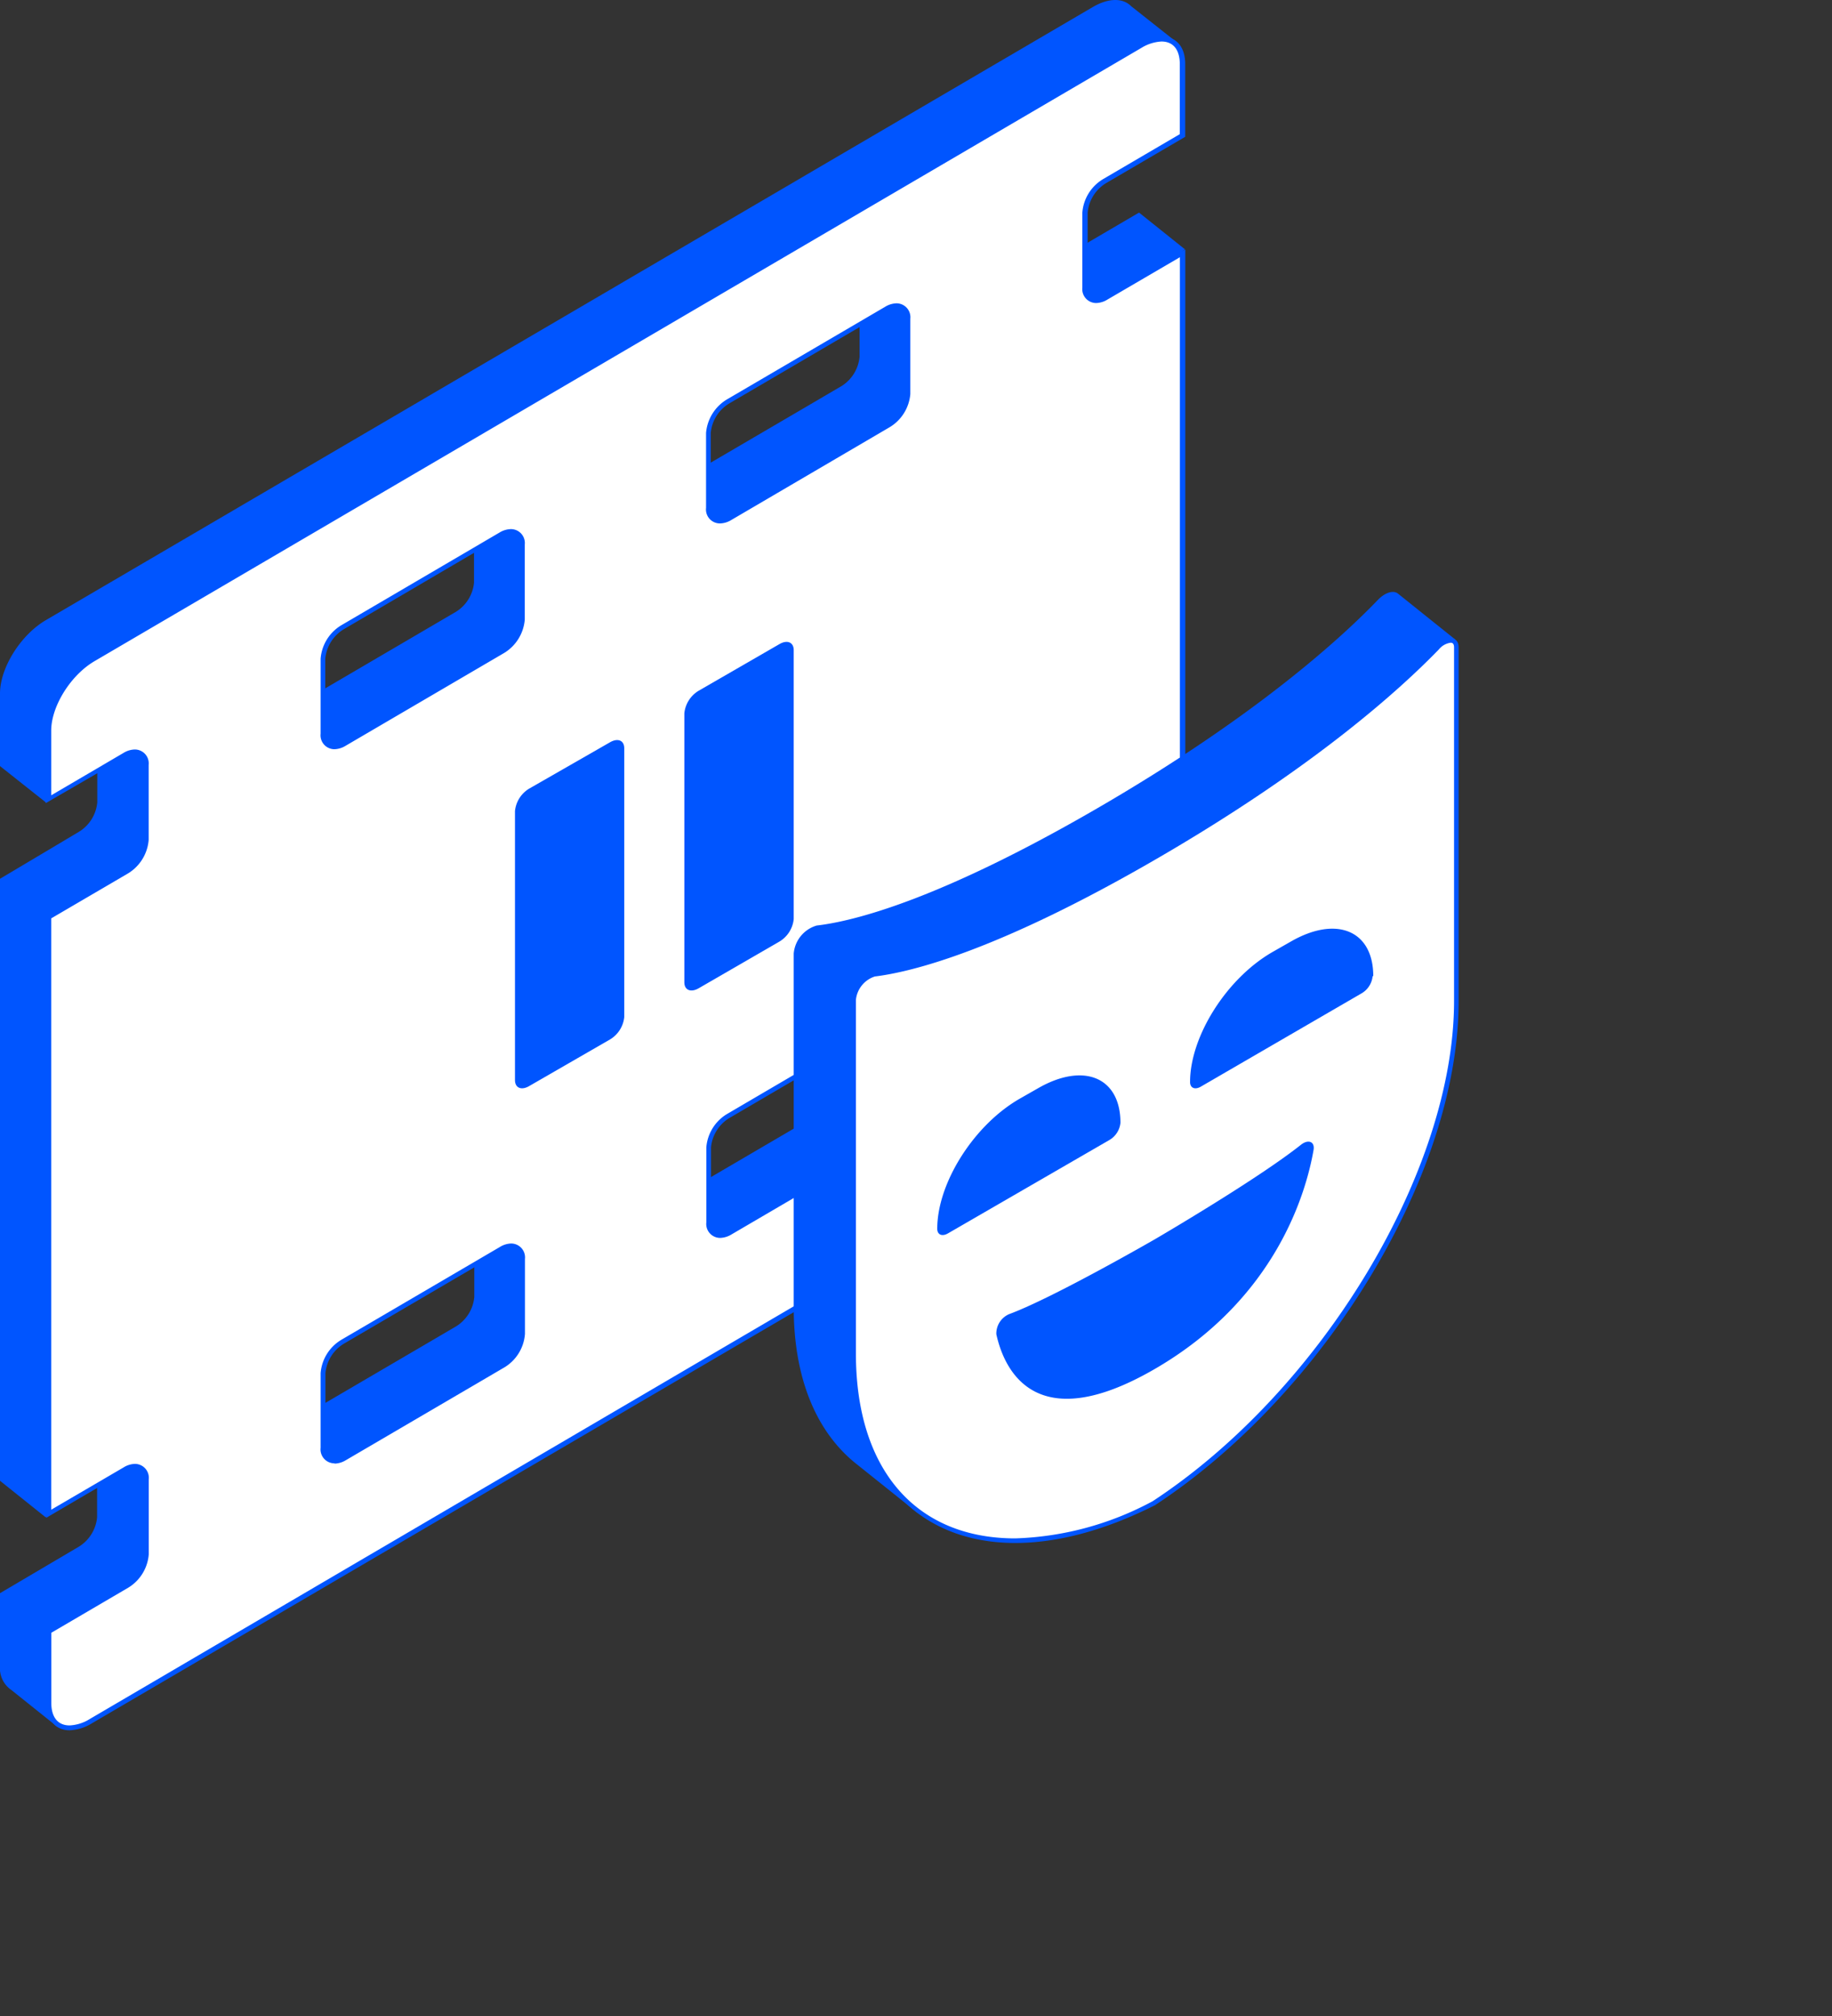 <?xml version="1.0" encoding="UTF-8"?> <svg xmlns="http://www.w3.org/2000/svg" id="Слой_1" data-name="Слой 1" viewBox="0 0 200 220"><rect x="0" y="0" width="200" height="220" fill="#333333" stroke="none"/> <defs> <style>.cls-1{fill:#05f;}.cls-2{fill:#fff;}</style> </defs> <title>Монтажная область 40 копия 7</title> <path class="cls-1" d="M129.35,105.16l-5-4-8.66,5.06c-1.09.65-2,.25-2-.88V97.13a4.22,4.22,0,0,1,2-3.21l8.66-5.06,0-57.24,5-4.42-5-4-8.66,5.07c-1.1.64-2,.25-2-.88V19.17a4.22,4.22,0,0,1,2-3.21l8.66-5.07v-4l4-2.37L123.48.67h0c-.88-.89-2.42-.93-4.18.1L5,67.68c-2.75,1.61-5,5.2-5,8v7.92l5.05,4,2-8.18,1.57-.92c1.1-.64,2-.25,2,.88v8.18a4.21,4.21,0,0,1-2,3.21L0,95.9l0,65.69,5,4,3.79-9.19c1-.5,1.81-.1,1.81,1v8.18a4.22,4.22,0,0,1-2,3.21L0,173.86v7.92a2.89,2.89,0,0,0,1.26,2.66h0l5,4,2.4-4-.9-2.11,111.51-65.26a11,11,0,0,0,4.79-6.6l1.68,1.75ZM30.45,67.85a4.22,4.22,0,0,1,2-3.21L49.75,54.51c1.1-.64,2-.25,2,.88v8.18a4.21,4.21,0,0,1-2,3.21L32.45,76.91c-1.1.65-2,.25-2-.88Zm19.33,76.9L32.47,154.88c-1.1.64-2,.25-2-.88v-8.18a4.21,4.21,0,0,1,2-3.21l17.31-10.14c1.1-.64,2-.24,2,.89v8.18A4.22,4.22,0,0,1,49.78,144.75ZM72.54,43.22a4.21,4.21,0,0,1,2-3.21L91.84,29.88c1.1-.65,2-.25,2,.88v8.18a4.22,4.22,0,0,1-2,3.21L74.53,52.28c-1.09.64-2,.25-2-.88Zm19.33,76.89L74.56,130.24c-1.1.65-2,.25-2-.88v-8.18a4.22,4.22,0,0,1,2-3.21l17.31-10.13c1.1-.64,2-.25,2,.88v8.18A4.21,4.21,0,0,1,91.87,120.11Z"></path> <path class="cls-2" d="M7.6,188.54c-1.42,0-2.27-1-2.27-2.72V178l8.53-5A4.45,4.45,0,0,0,16,169.62v-8.18A1.28,1.28,0,0,0,14.71,160a2.29,2.29,0,0,0-1.11.34l-8.28,4.85,0-65.11,8.53-5a4.41,4.41,0,0,0,2.11-3.42V83.48A1.27,1.27,0,0,0,14.69,82a2.26,2.26,0,0,0-1.11.34L5.3,87.23V79.74c0-2.74,2.18-6.24,4.85-7.81L124.47,5a4.81,4.81,0,0,1,2.33-.74c1.42,0,2.27,1,2.27,2.73v7.77l-8.53,5a4.42,4.42,0,0,0-2.11,3.42v8.18a1.27,1.27,0,0,0,1.26,1.44,2.32,2.32,0,0,0,1.11-.34l8.28-4.85,0,65.12-8.53,5a4.42,4.42,0,0,0-2.12,3.43v8.18a1.55,1.55,0,0,0,.34,1,1.17,1.17,0,0,0,.92.4,2.17,2.17,0,0,0,1.1-.35l8.28-4.84v7.48c0,2.74-2.18,6.24-4.85,7.81L9.93,187.8A4.71,4.71,0,0,1,7.6,188.54ZM55.8,136a2.25,2.25,0,0,0-1.1.34L37.38,146.43a4.42,4.42,0,0,0-2.11,3.42V158a1.27,1.27,0,0,0,1.26,1.44,2.29,2.29,0,0,0,1.11-.34L55,149a4.44,4.44,0,0,0,2.12-3.43v-8.18A1.27,1.27,0,0,0,55.8,136Zm42.09-24.63a2.25,2.25,0,0,0-1.1.34L79.47,121.79a4.45,4.45,0,0,0-2.11,3.43v8.18a1.28,1.28,0,0,0,1.26,1.44,2.29,2.29,0,0,0,1.11-.34L97,124.36a4.39,4.39,0,0,0,2.11-3.42v-8.18A1.27,1.27,0,0,0,97.89,111.32ZM55.78,58a2.19,2.19,0,0,0-1.11.34L37.36,68.46a4.41,4.41,0,0,0-2.11,3.43v8.18a1.27,1.27,0,0,0,1.25,1.44,2.18,2.18,0,0,0,1.11-.35L54.93,71A4.43,4.43,0,0,0,57,67.61V59.42A1.27,1.27,0,0,0,55.78,58ZM97.87,33.35a2.21,2.21,0,0,0-1.11.35L79.45,43.83a4.42,4.42,0,0,0-2.12,3.42v8.18a1.27,1.27,0,0,0,1.25,1.44,2.26,2.26,0,0,0,1.11-.34L97,46.4A4.45,4.45,0,0,0,99.13,43V34.79A1.28,1.28,0,0,0,97.87,33.35Z"></path> <path class="cls-1" d="M126.8,4.53c1.29,0,2,.9,2,2.48v7.63l-8.4,4.92a4.68,4.68,0,0,0-2.24,3.64v8.18a1.52,1.52,0,0,0,1.51,1.69,2.44,2.44,0,0,0,1.23-.38l7.91-4.62,0,64.53-8.41,4.93a4.66,4.66,0,0,0-2.23,3.64v8.18a1.52,1.52,0,0,0,1.51,1.69,2.47,2.47,0,0,0,1.23-.38l7.9-4.63v7c0,2.66-2.12,6.07-4.73,7.59L9.8,187.59a4.53,4.53,0,0,1-2.2.7c-1.29,0-2-.9-2-2.47v-7.64l8.4-4.92a4.68,4.68,0,0,0,2.24-3.64v-8.18a1.52,1.52,0,0,0-1.51-1.69,2.44,2.44,0,0,0-1.23.38l-7.91,4.62,0-64.53L14,95.3a4.72,4.72,0,0,0,2.23-3.64V83.48a1.52,1.52,0,0,0-1.51-1.69,2.45,2.45,0,0,0-1.23.37l-7.9,4.63V79.74c0-2.66,2.12-6.06,4.73-7.59L124.6,5.23a4.64,4.64,0,0,1,2.2-.7M78.59,57.12a2.45,2.45,0,0,0,1.24-.37L97.14,46.61A4.68,4.68,0,0,0,99.38,43V34.79a1.52,1.52,0,0,0-1.51-1.69,2.5,2.5,0,0,0-1.24.38L79.32,43.61a4.73,4.73,0,0,0-2.24,3.64v8.18a1.52,1.52,0,0,0,1.5,1.69M36.51,81.76a2.47,2.47,0,0,0,1.23-.38L55.05,71.25a4.71,4.71,0,0,0,2.24-3.64V59.42a1.52,1.52,0,0,0-1.51-1.68,2.48,2.48,0,0,0-1.24.37L37.23,68.25A4.69,4.69,0,0,0,35,71.89v8.18a1.52,1.52,0,0,0,1.51,1.69m42.11,53.33a2.5,2.5,0,0,0,1.24-.38l17.31-10.13a4.72,4.72,0,0,0,2.23-3.64v-8.18a1.52,1.52,0,0,0-1.51-1.69,2.45,2.45,0,0,0-1.23.37L79.35,121.58a4.68,4.68,0,0,0-2.24,3.64v8.18a1.52,1.52,0,0,0,1.51,1.69M36.53,159.72a2.5,2.5,0,0,0,1.24-.38l17.31-10.13a4.66,4.66,0,0,0,2.23-3.64v-8.18a1.52,1.52,0,0,0-1.51-1.69,2.47,2.47,0,0,0-1.23.38L37.26,146.21A4.68,4.68,0,0,0,35,149.85V158a1.52,1.52,0,0,0,1.51,1.69M126.8,4a5,5,0,0,0-2.45.77L10,71.72c-2.74,1.61-5,5.2-5,8v7.92L13.7,82.6a2,2,0,0,1,1-.31c.61,0,1,.42,1,1.19v8.18a4.24,4.24,0,0,1-2,3.21L5.05,99.93l0,65.7,8.66-5.07a2,2,0,0,1,1-.31c.6,0,1,.43,1,1.19v8.18a4.21,4.21,0,0,1-2,3.21L5.08,177.9v7.92c0,1.9,1,3,2.52,3a5,5,0,0,0,2.45-.77L124.39,121.1c2.74-1.6,5-5.19,5-8v-7.92l-8.65,5.07a2,2,0,0,1-1,.31c-.61,0-1-.43-1-1.19v-8.18a4.19,4.19,0,0,1,2-3.21l8.66-5.07,0-65.69-8.66,5.06a2,2,0,0,1-1,.31c-.6,0-1-.43-1-1.19V23.2a4.21,4.21,0,0,1,2-3.21l8.65-5.06V7c0-1.91-1-3-2.52-3ZM78.59,56.62c-.6,0-1-.42-1-1.19V47.25a4.22,4.22,0,0,1,2-3.21L96.89,33.91a2,2,0,0,1,1-.31c.6,0,1,.43,1,1.19V43a4.21,4.21,0,0,1-2,3.21L79.58,56.31a2,2,0,0,1-1,.31ZM36.51,81.26c-.61,0-1-.43-1-1.19V71.89a4.22,4.22,0,0,1,2-3.21L54.8,58.54a1.93,1.93,0,0,1,1-.3c.6,0,1,.42,1,1.19v8.18a4.22,4.22,0,0,1-2,3.21L37.49,81a2,2,0,0,1-1,.31Zm42.11,53.33c-.6,0-1-.43-1-1.19v-8.18a4.21,4.21,0,0,1,2-3.21l17.31-10.13a2,2,0,0,1,1-.31c.61,0,1,.42,1,1.19v8.18a4.24,4.24,0,0,1-2,3.21L79.6,134.28a2,2,0,0,1-1,.31ZM36.53,159.22c-.6,0-1-.43-1-1.19v-8.18a4.21,4.21,0,0,1,2-3.21l17.31-10.13a2,2,0,0,1,1-.31c.61,0,1,.43,1,1.19v8.18a4.19,4.19,0,0,1-2,3.21L37.51,158.91a2,2,0,0,1-1,.31Z"></path> <path class="cls-1" d="M152.58,64.75v0c-.48-.34-1.34-.12-2.14.7-4.06,4.22-13.41,12.76-30.64,22.75S93.22,100.53,89.16,101a3.5,3.5,0,0,0-2.51,3.06v38.59c0,7.73,2.44,13.46,6.6,16.91h0l6.92,5.53.56-2.12c5.37,1,11.93-.16,19.07-3.77,18.54-12.15,33.15-36.12,33.15-55V76c2.47-2.52,5.91-6.22,5.91-6.22Z"></path> <polygon class="cls-1" points="119.8 159.22 119.8 159.22 119.79 159.23 119.8 159.22"></polygon> <path class="cls-2" d="M110.84,168.13c-10.89,0-17.65-7.83-17.65-20.43V109.11a3.25,3.25,0,0,1,2.29-2.8c4.07-.5,13.47-2.82,30.73-12.84s26.64-18.58,30.7-22.79a2.23,2.23,0,0,1,1.45-.79c.52,0,.63.41.63.76v38.59c0,18.59-14.51,42.66-33,54.81a34,34,0,0,1-15.11,4.08Z"></path> <path class="cls-1" d="M158.36,70.14c.11,0,.38,0,.38.51v38.59c0,18.5-14.45,42.47-32.9,54.58a33.76,33.76,0,0,1-15,4.06c-10.89,0-17.4-7.54-17.4-20.18V109.11a3,3,0,0,1,2.07-2.55c4.08-.5,13.52-2.84,30.83-12.88S153,75.08,157.09,70.86a2,2,0,0,1,1.27-.72m0-.5a2.47,2.47,0,0,0-1.63.87c-4.07,4.22-13.42,12.75-30.64,22.74s-26.58,12.31-30.64,12.81a3.49,3.49,0,0,0-2.51,3V147.7c0,13.27,7.2,20.68,17.9,20.68,4.55,0,9.72-1.34,15.25-4.12,18.54-12.16,33.15-36.12,33.15-55V70.65c0-.67-.37-1-.88-1Z"></path> <path class="cls-1" d="M103.5,134.59c-.65.38-1.18.16-1.18-.5h0c0-5,4-11.32,9-14.19l2-1.14c5-2.88,9-1.19,9,3.77h0a2.46,2.46,0,0,1-1.18,1.86Z"></path> <path class="cls-1" d="M143.4,125.5c-.81,4.65-4.11,16.22-17.31,23.88s-16.51-.08-17.32-3.78a2.31,2.31,0,0,1,1.39-2.19c4.83-1.78,15.93-8.18,15.93-8.18s11.1-6.47,15.93-10.3C142.84,124.28,143.56,124.59,143.4,125.5Z"></path> <path class="cls-1" d="M149.85,106.52a2.45,2.45,0,0,1-1.17,1.86l-17.58,10.2c-.65.38-1.18.15-1.18-.5h0c0-5,4-11.32,9-14.19l2-1.14c5-2.88,9-1.19,9,3.77Z"></path> <polygon class="cls-2" points="126.1 164.25 126.09 164.26 126.08 164.26 126.1 164.25"></polygon> <polygon class="cls-1" points="126.1 164.25 126.09 164.26 126.08 164.26 126.1 164.25 126.1 164.25"></polygon> <path class="cls-1" d="M66.6,113.43l-8.83,5.09c-.86.5-1.55.2-1.55-.66V88.52a3.23,3.23,0,0,1,1.55-2.46L66.6,81c.86-.49,1.55-.2,1.55.66V111A3.23,3.23,0,0,1,66.6,113.43Z"></path> <path class="cls-1" d="M85.09,102.75l-8.82,5.1c-.86.49-1.56.2-1.56-.66V77.84a3.25,3.25,0,0,1,1.56-2.46l8.82-5.09c.86-.5,1.56-.2,1.56.66v29.34A3.23,3.23,0,0,1,85.09,102.75Z"></path> </svg> 